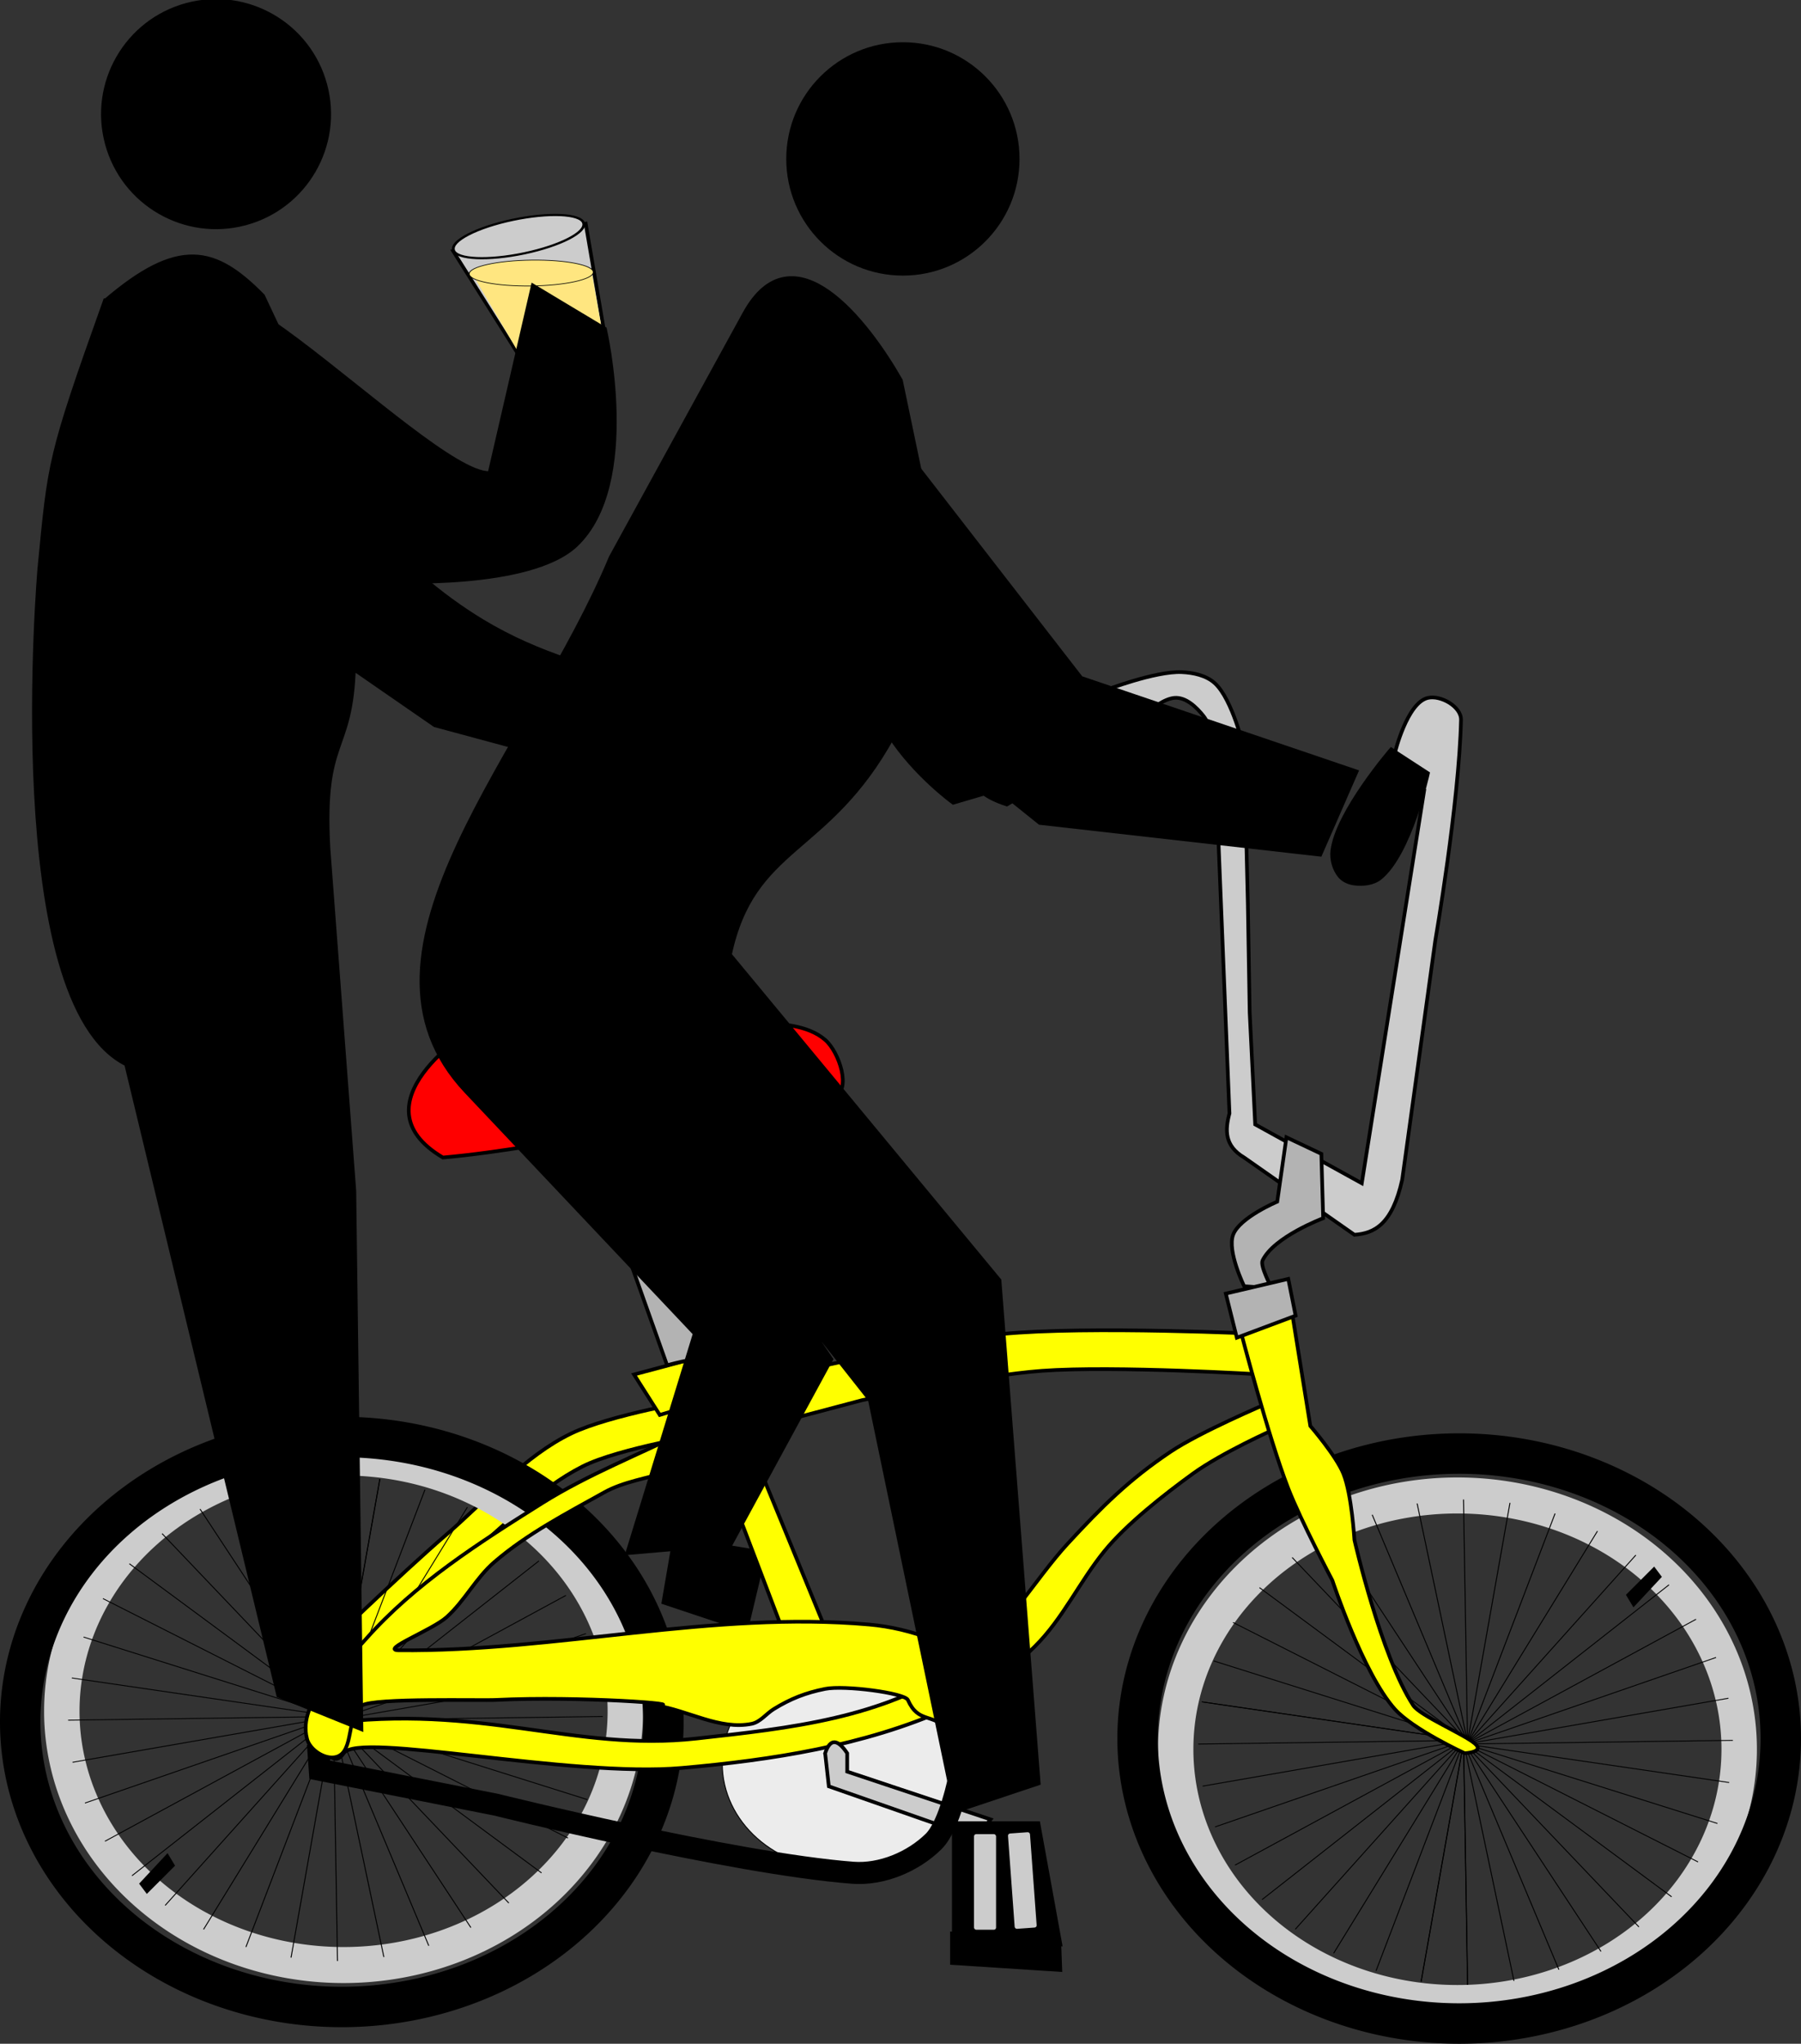 <?xml version="1.0" encoding="UTF-8" standalone="no"?>
<!-- Created with Inkscape (http://www.inkscape.org/) -->

<svg
   xmlns:dc="http://purl.org/dc/elements/1.1/"
   xmlns:cc="http://creativecommons.org/ns#"
   xmlns:rdf="http://www.w3.org/1999/02/22-rdf-syntax-ns#"
   xmlns:svg="http://www.w3.org/2000/svg"
   xmlns="http://www.w3.org/2000/svg"
   xmlns:sodipodi="http://sodipodi.sourceforge.net/DTD/sodipodi-0.dtd"
   xmlns:inkscape="http://www.inkscape.org/namespaces/inkscape"
   height="156.855mm"
   width="138.289mm"
   viewBox="0 0 490 555.785"
   id="svg2"
   version="1.1"
   inkscape:version="0.91 r13725"
   sodipodi:docname="riding-coggie.svg"
   inkscape:export-filename="/home/algot/Documents/runeman.org/clipart/riding-coggie.png"
   inkscape:export-xdpi="48.579906"
   inkscape:export-ydpi="48.579906">
  <rect x="0" y="0" width="490" height="555.785" fill="#333333" stroke="none"/>
  <title
     id="title3523">Riding Coggie</title>
  <defs
     id="defs8" />
  <sodipodi:namedview
     pagecolor="#ffffff"
     bordercolor="#666666"
     borderopacity="1"
     objecttolerance="10"
     gridtolerance="10"
     guidetolerance="10"
     inkscape:pageopacity="0"
     inkscape:pageshadow="2"
     inkscape:window-width="1366"
     inkscape:window-height="712"
     id="namedview6"
     showgrid="false"
     inkscape:zoom="0.3605079"
     inkscape:cx="-135.41565"
     inkscape:cy="162.43003"
     inkscape:window-x="0"
     inkscape:window-y="0"
     inkscape:window-maximized="1"
     inkscape:current-layer="svg2"
     fit-margin-top="0"
     fit-margin-left="0"
     fit-margin-right="0"
     fit-margin-bottom="0" />
  <g
     transform="translate(-107.5,-207.576)"
     id="layer1"
     inkscape:label="Layer 1">
    <path
       sodipodi:nodetypes="cssccsscc"
       inkscape:connector-curvature="0"
       id="path3359"
       d="m 194,657.362 c 0,0 22.485,-21.749 35,-32.5 10.671,-9.166 21.311,-21.427 34,-27.5 10.575,-5.061 34,-9 34,-9 l 3.5,9 c 0,0 -24.614,3.995 -34.5,9 -12.076,6.114 -21.477,16.486 -32,25 -12.508,10.121 -37,31 -37,31 z"
       style="fill:#ffff00;fill-rule:evenodd;stroke:#000000;stroke-width:1px;stroke-linecap:butt;stroke-linejoin:miter;stroke-opacity:1" />
    <path
       inkscape:connector-curvature="0"
       id="path3369"
       d="m 178,512.362 18,153 4,-1 -17,-153 z"
       style="fill:#cccccc;fill-rule:evenodd;stroke:#000000;stroke-width:1px;stroke-linecap:butt;stroke-linejoin:miter;stroke-opacity:1" />
    <ellipse
       ry="28.75"
       rx="32.25"
       cy="687.112"
       cx="336.25"
       id="path3709"
       style="opacity:1;fill:#ececec;fill-opacity:1;stroke:#000000;stroke-width:0.25;stroke-linecap:round;stroke-linejoin:bevel;stroke-miterlimit:4;stroke-dasharray:none;stroke-dashoffset:0;stroke-opacity:1" />
    <path
       inkscape:connector-curvature="0"
       id="path3707"
       d="m 310.5,650.862 5,-21 -24.5,-4 -3,17.5 z"
       style="fill:#000000;fill-rule:evenodd;stroke:#000000;stroke-width:1px;stroke-linecap:butt;stroke-linejoin:miter;stroke-opacity:1" />
    <g
       transform="translate(261.5,54.5)"
       id="g3567">
      <g
         id="g3521">
        <path
           inkscape:connector-curvature="0"
           style="opacity:1;fill:#cccccc;fill-opacity:1;stroke:none;stroke-width:0.1;stroke-linecap:round;stroke-linejoin:bevel;stroke-miterlimit:4;stroke-dasharray:none;stroke-dashoffset:0;stroke-opacity:1"
           d="M -60.524,544.533 A 81.476,73.914 0 0 0 -142,618.447 81.476,73.914 0 0 0 -60.524,692.361 81.476,73.914 0 0 0 20.952,618.447 81.476,73.914 0 0 0 -60.524,544.533 Z m 0,9.796 a 71.839,64.118 0 0 1 71.839,64.118 71.839,64.118 0 0 1 -71.839,64.118 71.839,64.118 0 0 1 -71.839,-64.118 71.839,64.118 0 0 1 71.839,-64.118 z"
           id="path3388" />
        <path
           id="path3383"
           d="m -61,538.361 a 93,83 0 0 0 -93,83 93,83 0 0 0 93,83 93,83 0 0 0 93,-83 93,83 0 0 0 -93,-83 z m 0,11 a 82,72 0 0 1 82,72 82,72 0 0 1 -82,72 82,72 0 0 1 -82,-72 82,72 0 0 1 82,-72 z"
           style="opacity:1;fill:#000000;fill-opacity:1;stroke:none;stroke-width:0.1;stroke-linecap:round;stroke-linejoin:bevel;stroke-miterlimit:4;stroke-dasharray:none;stroke-dashoffset:0;stroke-opacity:1"
           inkscape:connector-curvature="0" />
        <g
           style="stroke:#000000;stroke-width:0.238;stroke-opacity:1"
           transform="matrix(1.102,0,0,1,6.142,0.003)"
           id="g3480">
          <path
             style="fill:none;fill-rule:evenodd;stroke:#000000;stroke-width:0.238;stroke-linecap:butt;stroke-linejoin:miter;stroke-opacity:1"
             d="m -63,554.362 1,67 0,-3"
             id="path3402"
             inkscape:connector-curvature="0" />
          <path
             inkscape:connector-curvature="0"
             id="path3404"
             d="m -63,554.362 1,67 0,-3"
             style="fill:none;fill-rule:evenodd;stroke:#000000;stroke-width:0.238;stroke-linecap:butt;stroke-linejoin:miter;stroke-opacity:1"
             inkscape:transform-center-x="2.7841194e-05"
             inkscape:transform-center-y="-32.5" />
          <path
             inkscape:transform-center-y="-32.006245"
             inkscape:transform-center-x="5.6435933"
             style="fill:none;fill-rule:evenodd;stroke:#000000;stroke-width:0.238;stroke-linecap:butt;stroke-linejoin:miter;stroke-opacity:1"
             d="m -74.453,555.452 12.619,65.808 -0.521,-2.954"
             id="path3406"
             inkscape:connector-curvature="0" />
          <path
             inkscape:connector-curvature="0"
             id="path3408"
             d="m -85.543,558.514 23.855,62.617 -1.026,-2.819"
             style="fill:none;fill-rule:evenodd;stroke:#000000;stroke-width:0.238;stroke-linecap:butt;stroke-linejoin:miter;stroke-opacity:1"
             inkscape:transform-center-x="11.11568"
             inkscape:transform-center-y="-30.54" />
          <path
             inkscape:transform-center-y="-28.14581"
             inkscape:transform-center-x="16.250023"
             style="fill:none;fill-rule:evenodd;stroke:#000000;stroke-width:0.238;stroke-linecap:butt;stroke-linejoin:miter;stroke-opacity:1"
             d="m -95.933,563.455 34.366,57.524 -1.5,-2.598"
             id="path3410"
             inkscape:connector-curvature="0" />
          <path
             inkscape:connector-curvature="0"
             id="path3412"
             d="m -105.307,570.125 43.833,50.682 -1.928,-2.298"
             style="fill:none;fill-rule:evenodd;stroke:#000000;stroke-width:0.238;stroke-linecap:butt;stroke-linejoin:miter;stroke-opacity:1"
             inkscape:transform-center-x="20.89062"
             inkscape:transform-center-y="-24.896425" />
          <path
             inkscape:transform-center-y="-20.890575"
             inkscape:transform-center-x="24.896464"
             style="fill:none;fill-rule:evenodd;stroke:#000000;stroke-width:0.238;stroke-linecap:butt;stroke-linejoin:miter;stroke-opacity:1"
             d="m -113.38,578.321 51.968,42.301 -2.298,-1.928"
             id="path3414"
             inkscape:connector-curvature="0" />
          <path
             inkscape:connector-curvature="0"
             id="path3416"
             d="m -119.908,587.795 58.524,32.634 -2.598,-1.5"
             style="fill:none;fill-rule:evenodd;stroke:#000000;stroke-width:0.238;stroke-linecap:butt;stroke-linejoin:miter;stroke-opacity:1"
             inkscape:transform-center-x="28.145843"
             inkscape:transform-center-y="-16.249975" />
          <path
             inkscape:transform-center-y="-11.115625"
             inkscape:transform-center-x="30.540023"
             style="fill:none;fill-rule:evenodd;stroke:#000000;stroke-width:0.238;stroke-linecap:butt;stroke-linejoin:miter;stroke-opacity:1"
             d="m -124.691,598.259 63.301,21.976 -2.819,-1.026"
             id="path3418"
             inkscape:connector-curvature="0" />
          <path
             inkscape:connector-curvature="0"
             id="path3420"
             d="m -127.584,609.394 66.156,10.65 -2.954,-0.521"
             style="fill:none;fill-rule:evenodd;stroke:#000000;stroke-width:0.238;stroke-linecap:butt;stroke-linejoin:miter;stroke-opacity:1"
             inkscape:transform-center-x="32.006261"
             inkscape:transform-center-y="-5.643535" />
          <path
             inkscape:transform-center-y="3.5000008e-05"
             inkscape:transform-center-x="32.500005"
             style="fill:none;fill-rule:evenodd;stroke:#000000;stroke-width:0.238;stroke-linecap:butt;stroke-linejoin:miter;stroke-opacity:1"
             d="m -128.5,620.862 67,-1 -3,1e-5"
             id="path3422"
             inkscape:connector-curvature="0" />
          <path
             inkscape:connector-curvature="0"
             id="path3424"
             d="m -127.41,632.315 65.808,-12.619 -2.954,0.521"
             style="fill:none;fill-rule:evenodd;stroke:#000000;stroke-width:0.238;stroke-linecap:butt;stroke-linejoin:miter;stroke-opacity:1"
             inkscape:transform-center-x="32.00625"
             inkscape:transform-center-y="5.6436" />
          <path
             inkscape:transform-center-y="11.115685"
             inkscape:transform-center-x="30.540003"
             style="fill:none;fill-rule:evenodd;stroke:#000000;stroke-width:0.238;stroke-linecap:butt;stroke-linejoin:miter;stroke-opacity:1"
             d="m -124.349,643.405 62.617,-23.855 -2.819,1.026"
             id="path3426"
             inkscape:connector-curvature="0" />
          <path
             inkscape:connector-curvature="0"
             id="path3428"
             d="m -119.408,653.795 57.524,-34.366 -2.598,1.5"
             style="fill:none;fill-rule:evenodd;stroke:#000000;stroke-width:0.238;stroke-linecap:butt;stroke-linejoin:miter;stroke-opacity:1"
             inkscape:transform-center-x="28.145814"
             inkscape:transform-center-y="16.25003" />
          <path
             inkscape:transform-center-y="20.890625"
             inkscape:transform-center-x="24.896429"
             style="fill:none;fill-rule:evenodd;stroke:#000000;stroke-width:0.238;stroke-linecap:butt;stroke-linejoin:miter;stroke-opacity:1"
             d="m -112.737,663.169 50.682,-43.833 -2.298,1.928"
             id="path3430"
             inkscape:connector-curvature="0" />
          <path
             inkscape:connector-curvature="0"
             id="path3432"
             d="m -104.541,671.243 42.301,-51.968 -1.928,2.298"
             style="fill:none;fill-rule:evenodd;stroke:#000000;stroke-width:0.238;stroke-linecap:butt;stroke-linejoin:miter;stroke-opacity:1"
             inkscape:transform-center-x="20.890575"
             inkscape:transform-center-y="24.89647" />
          <path
             inkscape:transform-center-y="28.14585"
             inkscape:transform-center-x="16.249973"
             style="fill:none;fill-rule:evenodd;stroke:#000000;stroke-width:0.238;stroke-linecap:butt;stroke-linejoin:miter;stroke-opacity:1"
             d="m -95.067,677.77 32.634,-58.524 -1.5,2.598"
             id="path3434"
             inkscape:connector-curvature="0" />
          <path
             inkscape:connector-curvature="0"
             id="path3436"
             d="m -84.603,682.553 21.976,-63.301 -1.026,2.819"
             style="fill:none;fill-rule:evenodd;stroke:#000000;stroke-width:0.238;stroke-linecap:butt;stroke-linejoin:miter;stroke-opacity:1"
             inkscape:transform-center-x="11.115623"
             inkscape:transform-center-y="30.54003" />
          <path
             inkscape:transform-center-y="32.00627"
             inkscape:transform-center-x="5.6435315"
             style="fill:none;fill-rule:evenodd;stroke:#000000;stroke-width:0.238;stroke-linecap:butt;stroke-linejoin:miter;stroke-opacity:1"
             d="m -73.468,685.446 10.65,-66.156 -0.521,2.954"
             id="path3438"
             inkscape:connector-curvature="0" />
          <path
             inkscape:connector-curvature="0"
             id="path3440"
             d="m -62,686.362 -1,-67 1.6e-5,3"
             style="fill:none;fill-rule:evenodd;stroke:#000000;stroke-width:0.238;stroke-linecap:butt;stroke-linejoin:miter;stroke-opacity:1"
             inkscape:transform-center-x="-3.6500008e-05"
             inkscape:transform-center-y="32.500015" />
          <path
             inkscape:transform-center-y="32.00626"
             inkscape:transform-center-x="-5.643604"
             style="fill:none;fill-rule:evenodd;stroke:#000000;stroke-width:0.238;stroke-linecap:butt;stroke-linejoin:miter;stroke-opacity:1"
             d="m -50.547,685.273 -12.619,-65.808 0.521,2.954"
             id="path3442"
             inkscape:connector-curvature="0" />
          <path
             inkscape:connector-curvature="0"
             id="path3444"
             d="m -39.457,682.211 -23.855,-62.617 1.026,2.819"
             style="fill:none;fill-rule:evenodd;stroke:#000000;stroke-width:0.238;stroke-linecap:butt;stroke-linejoin:miter;stroke-opacity:1"
             inkscape:transform-center-x="-11.115694"
             inkscape:transform-center-y="30.540015" />
          <path
             inkscape:transform-center-y="28.145825"
             inkscape:transform-center-x="-16.25004"
             style="fill:none;fill-rule:evenodd;stroke:#000000;stroke-width:0.238;stroke-linecap:butt;stroke-linejoin:miter;stroke-opacity:1"
             d="m -29.067,677.27 -34.366,-57.524 1.5,2.598"
             id="path3446"
             inkscape:connector-curvature="0" />
          <path
             inkscape:connector-curvature="0"
             id="path3448"
             d="m -19.693,670.6 -43.833,-50.682 1.928,2.298"
             style="fill:none;fill-rule:evenodd;stroke:#000000;stroke-width:0.238;stroke-linecap:butt;stroke-linejoin:miter;stroke-opacity:1"
             inkscape:transform-center-x="-20.890637"
             inkscape:transform-center-y="24.896435" />
          <path
             inkscape:transform-center-y="20.89058"
             inkscape:transform-center-x="-24.896482"
             style="fill:none;fill-rule:evenodd;stroke:#000000;stroke-width:0.238;stroke-linecap:butt;stroke-linejoin:miter;stroke-opacity:1"
             d="m -11.62,662.403 -51.968,-42.301 2.298,1.928"
             id="path3450"
             inkscape:connector-curvature="0" />
          <path
             inkscape:connector-curvature="0"
             id="path3452"
             d="m -5.092,652.929 -58.524,-32.634 2.598,1.5"
             style="fill:none;fill-rule:evenodd;stroke:#000000;stroke-width:0.238;stroke-linecap:butt;stroke-linejoin:miter;stroke-opacity:1"
             inkscape:transform-center-x="-28.14586"
             inkscape:transform-center-y="16.249975" />
          <path
             inkscape:transform-center-y="11.115625"
             inkscape:transform-center-x="-30.54004"
             style="fill:none;fill-rule:evenodd;stroke:#000000;stroke-width:0.238;stroke-linecap:butt;stroke-linejoin:miter;stroke-opacity:1"
             d="M -0.309,642.466 -63.611,620.49 l 2.819,1.026"
             id="path3454"
             inkscape:connector-curvature="0" />
          <path
             inkscape:connector-curvature="0"
             id="path3456"
             d="m 2.584,631.331 -66.156,-10.65 2.954,0.521"
             style="fill:none;fill-rule:evenodd;stroke:#000000;stroke-width:0.238;stroke-linecap:butt;stroke-linejoin:miter;stroke-opacity:1"
             inkscape:transform-center-x="-32.006276"
             inkscape:transform-center-y="5.643535" />
          <path
             inkscape:transform-center-y="5.643535"
             inkscape:transform-center-x="-32.006276"
             style="fill:none;fill-rule:evenodd;stroke:#000000;stroke-width:0.238;stroke-linecap:butt;stroke-linejoin:miter;stroke-opacity:1"
             d="m 2.584,631.331 -66.156,-10.65 2.954,0.521"
             id="path3458"
             inkscape:connector-curvature="0" />
          <path
             inkscape:connector-curvature="0"
             id="path3460"
             d="m 2.411,608.409 -65.808,12.619 2.954,-0.521"
             style="fill:none;fill-rule:evenodd;stroke:#000000;stroke-width:0.238;stroke-linecap:butt;stroke-linejoin:miter;stroke-opacity:1"
             inkscape:transform-center-x="-32.006264"
             inkscape:transform-center-y="-5.643605" />
          <path
             inkscape:transform-center-y="-11.115695"
             inkscape:transform-center-x="-30.540015"
             style="fill:none;fill-rule:evenodd;stroke:#000000;stroke-width:0.238;stroke-linecap:butt;stroke-linejoin:miter;stroke-opacity:1"
             d="m -0.651,597.319 -62.617,23.855 2.819,-1.026"
             id="path3462"
             inkscape:connector-curvature="0" />
          <path
             inkscape:connector-curvature="0"
             id="path3464"
             d="m -5.592,586.929 -57.524,34.366 2.598,-1.5"
             style="fill:none;fill-rule:evenodd;stroke:#000000;stroke-width:0.238;stroke-linecap:butt;stroke-linejoin:miter;stroke-opacity:1"
             inkscape:transform-center-x="-28.145823"
             inkscape:transform-center-y="-16.25004" />
          <path
             inkscape:transform-center-y="-20.890635"
             inkscape:transform-center-x="-24.896435"
             style="fill:none;fill-rule:evenodd;stroke:#000000;stroke-width:0.238;stroke-linecap:butt;stroke-linejoin:miter;stroke-opacity:1"
             d="m -12.262,577.555 -50.682,43.833 2.298,-1.928"
             id="path3466"
             inkscape:connector-curvature="0" />
          <path
             inkscape:connector-curvature="0"
             id="path3468"
             d="m -20.459,569.482 -42.301,51.968 1.928,-2.298"
             style="fill:none;fill-rule:evenodd;stroke:#000000;stroke-width:0.238;stroke-linecap:butt;stroke-linejoin:miter;stroke-opacity:1"
             inkscape:transform-center-x="-20.890581"
             inkscape:transform-center-y="-24.89648" />
          <path
             inkscape:transform-center-y="-28.14586"
             inkscape:transform-center-x="-16.249977"
             style="fill:none;fill-rule:evenodd;stroke:#000000;stroke-width:0.238;stroke-linecap:butt;stroke-linejoin:miter;stroke-opacity:1"
             d="m -29.933,562.954 -32.634,58.524 1.5,-2.598"
             id="path3470"
             inkscape:connector-curvature="0" />
          <path
             inkscape:connector-curvature="0"
             id="path3472"
             d="m -40.397,558.171 -21.976,63.301 1.026,-2.819"
             style="fill:none;fill-rule:evenodd;stroke:#000000;stroke-width:0.238;stroke-linecap:butt;stroke-linejoin:miter;stroke-opacity:1"
             inkscape:transform-center-x="-11.115626"
             inkscape:transform-center-y="-30.54004" />
          <path
             inkscape:transform-center-y="-32.00628"
             inkscape:transform-center-x="-5.6435325"
             style="fill:none;fill-rule:evenodd;stroke:#000000;stroke-width:0.238;stroke-linecap:butt;stroke-linejoin:miter;stroke-opacity:1"
             d="m -51.532,555.278 -10.65,66.156 0.521,-2.954"
             id="path3474"
             inkscape:connector-curvature="0" />
          <path
             inkscape:connector-curvature="0"
             id="path3476"
             d="m -51.532,555.278 -10.65,66.156 0.521,-2.954"
             style="fill:none;fill-rule:evenodd;stroke:#000000;stroke-width:0.238;stroke-linecap:butt;stroke-linejoin:miter;stroke-opacity:1"
             inkscape:transform-center-x="-5.6435325"
             inkscape:transform-center-y="-32.00628" />
          <path
             inkscape:connector-curvature="0"
             id="path3478"
             d="m 3.5,619.862 -67,1 3,-2e-5"
             style="fill:none;fill-rule:evenodd;stroke:#000000;stroke-width:0.238;stroke-linecap:butt;stroke-linejoin:miter;stroke-opacity:1"
             inkscape:transform-center-x="-32.500018"
             inkscape:transform-center-y="-3.5000008e-05" />
        </g>
      </g>
      <path
         style="fill:#000000;fill-rule:evenodd;stroke:#000000;stroke-width:1px;stroke-linecap:butt;stroke-linejoin:miter;stroke-opacity:1"
         d="m -115.5,665.362 7,-7.5 1.5,2.5 -7,7 z"
         id="path3565"
         inkscape:connector-curvature="0" />
    </g>
    <g
       id="g3613"
       transform="matrix(-1,0,0,-1,443.5,1301.723)">
      <g
         id="g3615">
        <path
           id="path3617"
           d="M -60.524,544.533 A 81.476,73.914 0 0 0 -142,618.447 81.476,73.914 0 0 0 -60.524,692.361 81.476,73.914 0 0 0 20.952,618.447 81.476,73.914 0 0 0 -60.524,544.533 Z m 0,9.796 a 71.839,64.118 0 0 1 71.839,64.118 71.839,64.118 0 0 1 -71.839,64.118 71.839,64.118 0 0 1 -71.839,-64.118 71.839,64.118 0 0 1 71.839,-64.118 z"
           style="opacity:1;fill:#cccccc;fill-opacity:1;stroke:none;stroke-width:0.1;stroke-linecap:round;stroke-linejoin:bevel;stroke-miterlimit:4;stroke-dasharray:none;stroke-dashoffset:0;stroke-opacity:1"
           inkscape:connector-curvature="0" />
        <path
           inkscape:connector-curvature="0"
           style="opacity:1;fill:#000000;fill-opacity:1;stroke:none;stroke-width:0.1;stroke-linecap:round;stroke-linejoin:bevel;stroke-miterlimit:4;stroke-dasharray:none;stroke-dashoffset:0;stroke-opacity:1"
           d="m -61,538.361 a 93,83 0 0 0 -93,83 93,83 0 0 0 93,83 93,83 0 0 0 93,-83 93,83 0 0 0 -93,-83 z m 0,11 a 82,72 0 0 1 82,72 82,72 0 0 1 -82,72 82,72 0 0 1 -82,-72 82,72 0 0 1 82,-72 z"
           id="path3619" />
        <g
           id="g3621"
           transform="matrix(1.102,0,0,1,6.142,0.003)"
           style="stroke:#000000;stroke-width:0.238;stroke-opacity:1">
          <path
             inkscape:connector-curvature="0"
             id="path3623"
             d="m -63,554.362 1,67 0,-3"
             style="fill:none;fill-rule:evenodd;stroke:#000000;stroke-width:0.238;stroke-linecap:butt;stroke-linejoin:miter;stroke-opacity:1" />
          <path
             inkscape:transform-center-y="-32.5"
             inkscape:transform-center-x="2.7841194e-05"
             style="fill:none;fill-rule:evenodd;stroke:#000000;stroke-width:0.238;stroke-linecap:butt;stroke-linejoin:miter;stroke-opacity:1"
             d="m -63,554.362 1,67 0,-3"
             id="path3625"
             inkscape:connector-curvature="0" />
          <path
             inkscape:connector-curvature="0"
             id="path3627"
             d="m -74.453,555.452 12.619,65.808 -0.521,-2.954"
             style="fill:none;fill-rule:evenodd;stroke:#000000;stroke-width:0.238;stroke-linecap:butt;stroke-linejoin:miter;stroke-opacity:1"
             inkscape:transform-center-x="5.6435933"
             inkscape:transform-center-y="-32.006245" />
          <path
             inkscape:transform-center-y="-30.54"
             inkscape:transform-center-x="11.11568"
             style="fill:none;fill-rule:evenodd;stroke:#000000;stroke-width:0.238;stroke-linecap:butt;stroke-linejoin:miter;stroke-opacity:1"
             d="m -85.543,558.514 23.855,62.617 -1.026,-2.819"
             id="path3629"
             inkscape:connector-curvature="0" />
          <path
             inkscape:connector-curvature="0"
             id="path3631"
             d="m -95.933,563.455 34.366,57.524 -1.5,-2.598"
             style="fill:none;fill-rule:evenodd;stroke:#000000;stroke-width:0.238;stroke-linecap:butt;stroke-linejoin:miter;stroke-opacity:1"
             inkscape:transform-center-x="16.250023"
             inkscape:transform-center-y="-28.14581" />
          <path
             inkscape:transform-center-y="-24.896425"
             inkscape:transform-center-x="20.89062"
             style="fill:none;fill-rule:evenodd;stroke:#000000;stroke-width:0.238;stroke-linecap:butt;stroke-linejoin:miter;stroke-opacity:1"
             d="m -105.307,570.125 43.833,50.682 -1.928,-2.298"
             id="path3633"
             inkscape:connector-curvature="0" />
          <path
             inkscape:connector-curvature="0"
             id="path3635"
             d="m -113.38,578.321 51.968,42.301 -2.298,-1.928"
             style="fill:none;fill-rule:evenodd;stroke:#000000;stroke-width:0.238;stroke-linecap:butt;stroke-linejoin:miter;stroke-opacity:1"
             inkscape:transform-center-x="24.896464"
             inkscape:transform-center-y="-20.890575" />
          <path
             inkscape:transform-center-y="-16.249975"
             inkscape:transform-center-x="28.145843"
             style="fill:none;fill-rule:evenodd;stroke:#000000;stroke-width:0.238;stroke-linecap:butt;stroke-linejoin:miter;stroke-opacity:1"
             d="m -119.908,587.795 58.524,32.634 -2.598,-1.5"
             id="path3637"
             inkscape:connector-curvature="0" />
          <path
             inkscape:connector-curvature="0"
             id="path3639"
             d="m -124.691,598.259 63.301,21.976 -2.819,-1.026"
             style="fill:none;fill-rule:evenodd;stroke:#000000;stroke-width:0.238;stroke-linecap:butt;stroke-linejoin:miter;stroke-opacity:1"
             inkscape:transform-center-x="30.540023"
             inkscape:transform-center-y="-11.115625" />
          <path
             inkscape:transform-center-y="-5.643535"
             inkscape:transform-center-x="32.006261"
             style="fill:none;fill-rule:evenodd;stroke:#000000;stroke-width:0.238;stroke-linecap:butt;stroke-linejoin:miter;stroke-opacity:1"
             d="m -127.584,609.394 66.156,10.65 -2.954,-0.521"
             id="path3641"
             inkscape:connector-curvature="0" />
          <path
             inkscape:connector-curvature="0"
             id="path3643"
             d="m -128.5,620.862 67,-1 -3,1e-5"
             style="fill:none;fill-rule:evenodd;stroke:#000000;stroke-width:0.238;stroke-linecap:butt;stroke-linejoin:miter;stroke-opacity:1"
             inkscape:transform-center-x="32.500005"
             inkscape:transform-center-y="3.5000008e-05" />
          <path
             inkscape:transform-center-y="5.6436"
             inkscape:transform-center-x="32.00625"
             style="fill:none;fill-rule:evenodd;stroke:#000000;stroke-width:0.238;stroke-linecap:butt;stroke-linejoin:miter;stroke-opacity:1"
             d="m -127.41,632.315 65.808,-12.619 -2.954,0.521"
             id="path3645"
             inkscape:connector-curvature="0" />
          <path
             inkscape:connector-curvature="0"
             id="path3647"
             d="m -124.349,643.405 62.617,-23.855 -2.819,1.026"
             style="fill:none;fill-rule:evenodd;stroke:#000000;stroke-width:0.238;stroke-linecap:butt;stroke-linejoin:miter;stroke-opacity:1"
             inkscape:transform-center-x="30.540003"
             inkscape:transform-center-y="11.115685" />
          <path
             inkscape:transform-center-y="16.25003"
             inkscape:transform-center-x="28.145814"
             style="fill:none;fill-rule:evenodd;stroke:#000000;stroke-width:0.238;stroke-linecap:butt;stroke-linejoin:miter;stroke-opacity:1"
             d="m -119.408,653.795 57.524,-34.366 -2.598,1.5"
             id="path3649"
             inkscape:connector-curvature="0" />
          <path
             inkscape:connector-curvature="0"
             id="path3651"
             d="m -112.737,663.169 50.682,-43.833 -2.298,1.928"
             style="fill:none;fill-rule:evenodd;stroke:#000000;stroke-width:0.238;stroke-linecap:butt;stroke-linejoin:miter;stroke-opacity:1"
             inkscape:transform-center-x="24.896429"
             inkscape:transform-center-y="20.890625" />
          <path
             inkscape:transform-center-y="24.89647"
             inkscape:transform-center-x="20.890575"
             style="fill:none;fill-rule:evenodd;stroke:#000000;stroke-width:0.238;stroke-linecap:butt;stroke-linejoin:miter;stroke-opacity:1"
             d="m -104.541,671.243 42.301,-51.968 -1.928,2.298"
             id="path3653"
             inkscape:connector-curvature="0" />
          <path
             inkscape:connector-curvature="0"
             id="path3655"
             d="m -95.067,677.77 32.634,-58.524 -1.5,2.598"
             style="fill:none;fill-rule:evenodd;stroke:#000000;stroke-width:0.238;stroke-linecap:butt;stroke-linejoin:miter;stroke-opacity:1"
             inkscape:transform-center-x="16.249973"
             inkscape:transform-center-y="28.14585" />
          <path
             inkscape:transform-center-y="30.54003"
             inkscape:transform-center-x="11.115623"
             style="fill:none;fill-rule:evenodd;stroke:#000000;stroke-width:0.238;stroke-linecap:butt;stroke-linejoin:miter;stroke-opacity:1"
             d="m -84.603,682.553 21.976,-63.301 -1.026,2.819"
             id="path3657"
             inkscape:connector-curvature="0" />
          <path
             inkscape:connector-curvature="0"
             id="path3659"
             d="m -73.468,685.446 10.65,-66.156 -0.521,2.954"
             style="fill:none;fill-rule:evenodd;stroke:#000000;stroke-width:0.238;stroke-linecap:butt;stroke-linejoin:miter;stroke-opacity:1"
             inkscape:transform-center-x="5.6435315"
             inkscape:transform-center-y="32.00627" />
          <path
             inkscape:transform-center-y="32.500015"
             inkscape:transform-center-x="-3.6500008e-05"
             style="fill:none;fill-rule:evenodd;stroke:#000000;stroke-width:0.238;stroke-linecap:butt;stroke-linejoin:miter;stroke-opacity:1"
             d="m -62,686.362 -1,-67 1.6e-5,3"
             id="path3661"
             inkscape:connector-curvature="0" />
          <path
             inkscape:connector-curvature="0"
             id="path3663"
             d="m -50.547,685.273 -12.619,-65.808 0.521,2.954"
             style="fill:none;fill-rule:evenodd;stroke:#000000;stroke-width:0.238;stroke-linecap:butt;stroke-linejoin:miter;stroke-opacity:1"
             inkscape:transform-center-x="-5.643604"
             inkscape:transform-center-y="32.00626" />
          <path
             inkscape:transform-center-y="30.540015"
             inkscape:transform-center-x="-11.115694"
             style="fill:none;fill-rule:evenodd;stroke:#000000;stroke-width:0.238;stroke-linecap:butt;stroke-linejoin:miter;stroke-opacity:1"
             d="m -39.457,682.211 -23.855,-62.617 1.026,2.819"
             id="path3665"
             inkscape:connector-curvature="0" />
          <path
             inkscape:connector-curvature="0"
             id="path3667"
             d="m -29.067,677.27 -34.366,-57.524 1.5,2.598"
             style="fill:none;fill-rule:evenodd;stroke:#000000;stroke-width:0.238;stroke-linecap:butt;stroke-linejoin:miter;stroke-opacity:1"
             inkscape:transform-center-x="-16.25004"
             inkscape:transform-center-y="28.145825" />
          <path
             inkscape:transform-center-y="24.896435"
             inkscape:transform-center-x="-20.890637"
             style="fill:none;fill-rule:evenodd;stroke:#000000;stroke-width:0.238;stroke-linecap:butt;stroke-linejoin:miter;stroke-opacity:1"
             d="m -19.693,670.6 -43.833,-50.682 1.928,2.298"
             id="path3669"
             inkscape:connector-curvature="0" />
          <path
             inkscape:connector-curvature="0"
             id="path3671"
             d="m -11.62,662.403 -51.968,-42.301 2.298,1.928"
             style="fill:none;fill-rule:evenodd;stroke:#000000;stroke-width:0.238;stroke-linecap:butt;stroke-linejoin:miter;stroke-opacity:1"
             inkscape:transform-center-x="-24.896482"
             inkscape:transform-center-y="20.89058" />
          <path
             inkscape:transform-center-y="16.249975"
             inkscape:transform-center-x="-28.14586"
             style="fill:none;fill-rule:evenodd;stroke:#000000;stroke-width:0.238;stroke-linecap:butt;stroke-linejoin:miter;stroke-opacity:1"
             d="m -5.092,652.929 -58.524,-32.634 2.598,1.5"
             id="path3673"
             inkscape:connector-curvature="0" />
          <path
             inkscape:connector-curvature="0"
             id="path3675"
             d="M -0.309,642.466 -63.611,620.49 l 2.819,1.026"
             style="fill:none;fill-rule:evenodd;stroke:#000000;stroke-width:0.238;stroke-linecap:butt;stroke-linejoin:miter;stroke-opacity:1"
             inkscape:transform-center-x="-30.54004"
             inkscape:transform-center-y="11.115625" />
          <path
             inkscape:transform-center-y="5.643535"
             inkscape:transform-center-x="-32.006276"
             style="fill:none;fill-rule:evenodd;stroke:#000000;stroke-width:0.238;stroke-linecap:butt;stroke-linejoin:miter;stroke-opacity:1"
             d="m 2.584,631.331 -66.156,-10.65 2.954,0.521"
             id="path3677"
             inkscape:connector-curvature="0" />
          <path
             inkscape:connector-curvature="0"
             id="path3679"
             d="m 2.584,631.331 -66.156,-10.65 2.954,0.521"
             style="fill:none;fill-rule:evenodd;stroke:#000000;stroke-width:0.238;stroke-linecap:butt;stroke-linejoin:miter;stroke-opacity:1"
             inkscape:transform-center-x="-32.006276"
             inkscape:transform-center-y="5.643535" />
          <path
             inkscape:transform-center-y="-5.643605"
             inkscape:transform-center-x="-32.006264"
             style="fill:none;fill-rule:evenodd;stroke:#000000;stroke-width:0.238;stroke-linecap:butt;stroke-linejoin:miter;stroke-opacity:1"
             d="m 2.411,608.409 -65.808,12.619 2.954,-0.521"
             id="path3681"
             inkscape:connector-curvature="0" />
          <path
             inkscape:connector-curvature="0"
             id="path3683"
             d="m -0.651,597.319 -62.617,23.855 2.819,-1.026"
             style="fill:none;fill-rule:evenodd;stroke:#000000;stroke-width:0.238;stroke-linecap:butt;stroke-linejoin:miter;stroke-opacity:1"
             inkscape:transform-center-x="-30.540015"
             inkscape:transform-center-y="-11.115695" />
          <path
             inkscape:transform-center-y="-16.25004"
             inkscape:transform-center-x="-28.145823"
             style="fill:none;fill-rule:evenodd;stroke:#000000;stroke-width:0.238;stroke-linecap:butt;stroke-linejoin:miter;stroke-opacity:1"
             d="m -5.592,586.929 -57.524,34.366 2.598,-1.5"
             id="path3685"
             inkscape:connector-curvature="0" />
          <path
             inkscape:connector-curvature="0"
             id="path3687"
             d="m -12.262,577.555 -50.682,43.833 2.298,-1.928"
             style="fill:none;fill-rule:evenodd;stroke:#000000;stroke-width:0.238;stroke-linecap:butt;stroke-linejoin:miter;stroke-opacity:1"
             inkscape:transform-center-x="-24.896435"
             inkscape:transform-center-y="-20.890635" />
          <path
             inkscape:transform-center-y="-24.89648"
             inkscape:transform-center-x="-20.890581"
             style="fill:none;fill-rule:evenodd;stroke:#000000;stroke-width:0.238;stroke-linecap:butt;stroke-linejoin:miter;stroke-opacity:1"
             d="m -20.459,569.482 -42.301,51.968 1.928,-2.298"
             id="path3689"
             inkscape:connector-curvature="0" />
          <path
             inkscape:connector-curvature="0"
             id="path3691"
             d="m -29.933,562.954 -32.634,58.524 1.5,-2.598"
             style="fill:none;fill-rule:evenodd;stroke:#000000;stroke-width:0.238;stroke-linecap:butt;stroke-linejoin:miter;stroke-opacity:1"
             inkscape:transform-center-x="-16.249977"
             inkscape:transform-center-y="-28.14586" />
          <path
             inkscape:transform-center-y="-30.54004"
             inkscape:transform-center-x="-11.115626"
             style="fill:none;fill-rule:evenodd;stroke:#000000;stroke-width:0.238;stroke-linecap:butt;stroke-linejoin:miter;stroke-opacity:1"
             d="m -40.397,558.171 -21.976,63.301 1.026,-2.819"
             id="path3693"
             inkscape:connector-curvature="0" />
          <path
             inkscape:connector-curvature="0"
             id="path3695"
             d="m -51.532,555.278 -10.65,66.156 0.521,-2.954"
             style="fill:none;fill-rule:evenodd;stroke:#000000;stroke-width:0.238;stroke-linecap:butt;stroke-linejoin:miter;stroke-opacity:1"
             inkscape:transform-center-x="-5.6435325"
             inkscape:transform-center-y="-32.00628" />
          <path
             inkscape:transform-center-y="-32.00628"
             inkscape:transform-center-x="-5.6435325"
             style="fill:none;fill-rule:evenodd;stroke:#000000;stroke-width:0.238;stroke-linecap:butt;stroke-linejoin:miter;stroke-opacity:1"
             d="m -51.532,555.278 -10.65,66.156 0.521,-2.954"
             id="path3697"
             inkscape:connector-curvature="0" />
          <path
             inkscape:transform-center-y="-3.5000008e-05"
             inkscape:transform-center-x="-32.500018"
             style="fill:none;fill-rule:evenodd;stroke:#000000;stroke-width:0.238;stroke-linecap:butt;stroke-linejoin:miter;stroke-opacity:1"
             d="m 3.5,619.862 -67,1 3,-2e-5"
             id="path3699"
             inkscape:connector-curvature="0" />
        </g>
      </g>
      <path
         inkscape:connector-curvature="0"
         id="path3701"
         d="m -115.5,665.362 7,-7.5 1.5,2.5 -7,7 z"
         style="fill:#000000;fill-rule:evenodd;stroke:#000000;stroke-width:1px;stroke-linecap:butt;stroke-linejoin:miter;stroke-opacity:1" />
    </g>
    <path
       sodipodi:nodetypes="sssssccsssssss"
       inkscape:connector-curvature="0"
       id="path3349"
       d="m 196,676.362 c 42.413,-5.64 67.512,7.716 101,4 25.716,-2.853 50.595,-5.465 72,-20 10.645,-7.228 20.264,-23.553 29,-33 9.303,-10.061 16.614,-17.375 28,-25 8.051,-5.392 26,-13 26,-13 l 2,7 c 0,0 -14.023,6.223 -22,12 -7.645,5.537 -18.04,13.679 -24,21 -6.777,8.325 -11.354,18.466 -19,26 -6.983,6.881 -15.038,13.025 -24,17 -22.474,9.968 -47.509,13.849 -72,16 -30.578,2.686 -88,-10 -92,-4 -4,6 -8.117,-7.585 -5,-8 z"
       style="fill:#ffff00;fill-rule:evenodd;stroke:#000000;stroke-width:1px;stroke-linecap:butt;stroke-linejoin:miter;stroke-opacity:1" />
    <path
       sodipodi:nodetypes="ccccccc"
       inkscape:connector-curvature="0"
       id="path3351"
       d="m 332,684.362 1,9 40,14 4,-5 -39,-13 0,-5 c -2.667,-4 -4.667,-4 -6,0 z"
       style="fill:#cccccc;fill-rule:evenodd;stroke:#000000;stroke-width:1px;stroke-linecap:butt;stroke-linejoin:miter;stroke-opacity:1" />
    <path
       inkscape:connector-curvature="0"
       id="path3353"
       d="m 367,703.362 0,32 29,1 -6,-33 z"
       style="fill:#000000;fill-rule:evenodd;stroke:#000000;stroke-width:1px;stroke-linecap:butt;stroke-linejoin:miter;stroke-opacity:1" />
    <path
       sodipodi:nodetypes="ccccc"
       inkscape:connector-curvature="0"
       id="path3355"
       d="m 366.525,733.433 0,7.944 29.427,1.901 -0.264,-7.098 z"
       style="fill:#000000;fill-rule:evenodd;stroke:#000000;stroke-width:1.06px;stroke-linecap:butt;stroke-linejoin:miter;stroke-opacity:1" />
    <path
       sodipodi:nodetypes="cccccccc"
       inkscape:connector-curvature="0"
       id="path3357"
       d="m 287,592.362 -7,-11 15,-4 c 2.607,3.573 3.02,-0.513 6,-2.5 l 31,75.5 -11,2 -24,-63 z"
       style="fill:#ffff00;fill-rule:evenodd;stroke:#000000;stroke-width:1px;stroke-linecap:butt;stroke-linejoin:miter;stroke-opacity:1" />
    <path
       sodipodi:nodetypes="csccsccc"
       inkscape:connector-curvature="0"
       id="path3361"
       d="m 304,585.362 c 0,0 50.3,-12.488 76,-15 23.554,-2.302 71,0 71,0 l 0,11 c 0,0 -40.05,-2.451 -60,-1 -16.506,1.2 -49,8 -49,8 l -34,9 z"
       style="fill:#ffff00;fill-rule:evenodd;stroke:#000000;stroke-width:1px;stroke-linecap:butt;stroke-linejoin:miter;stroke-opacity:1" />
    <path
       sodipodi:nodetypes="cscscsscsccc"
       inkscape:connector-curvature="0"
       id="path3363"
       d="m 445,569.362 c 0,0 7.577,29.042 13,43 3.347,8.616 12,25 12,25 0,0 8.352,25.333 17,35 4.994,5.583 19,12 19,12 0,0 5.604,-0.253 2.719,-2.664 C 505.566,679.063 493.828,674.141 492,671.362 c -8.751,-13.299 -16,-45 -16,-45 0,0 -0.714,-12.363 -3,-18 -1.981,-4.884 -9,-13 -9,-13 l -5,-31 z"
       style="fill:#ffff00;fill-rule:evenodd;stroke:#000000;stroke-width:1px;stroke-linecap:butt;stroke-linejoin:miter;stroke-opacity:1" />
    <path
       sodipodi:nodetypes="ccsccc"
       inkscape:connector-curvature="0"
       id="path3373"
       d="m 286.5,509.862 -4.5,15.5 c 0,0 22,51.5 18,51.5 -4,0 -11,2 -11,2 l -23.5,-66 z"
       style="fill:#b3b3b3;fill-rule:evenodd;stroke:#000000;stroke-width:1px;stroke-linecap:butt;stroke-linejoin:miter;stroke-opacity:1" />
    <path
       sodipodi:nodetypes="sssccss"
       inkscape:connector-curvature="0"
       id="path3371"
       d="m 334.5,505.862 c 4.716,-1.882 1.345,-12.184 -2.5,-15.5 -4.96,-4.277 -12.495,-4.244 -19,-5 -25.504,-2.963 -51.325,2.16 -77,2 0,0 -32.831,20.342 -8,35 15.777,-1.409 31.364,-4.471 47,-7 21.044,-3.404 38.845,-1.257 59.5,-9.5 z"
       style="fill:#ff0000;fill-rule:evenodd;stroke:#000000;stroke-width:1px;stroke-linecap:butt;stroke-linejoin:miter;stroke-opacity:1" />
    <path
       sodipodi:nodetypes="ccsscccccccssccccccssc"
       inkscape:connector-curvature="0"
       id="path3381"
       d="m 413.5,407.362 -5.5,-12 c 0,0 13.811,-5.317 21,-5 3.159,0.139 6.659,0.874 9,3 4.861,4.414 8,18 8,18 l 1,42 0.5,29.5 1.5,30.5 29,16 17,-107 -8,-10 c 0,0 3.311,-13.721 9,-15 3.518,-0.791 9.086,2.395 9,6 -0.545,22.775 -7,60 -7,60 l -9,65 c -2.723,12.246 -7.638,14.629 -13,15 l -30,-21 c -5.39,-3.189 -5.2,-7.493 -4,-12 l -4,-99 c 0,0 -1.044,-6.515 -3,-9 -1.945,-2.471 -4.869,-5.288 -8,-5 -5.403,0.497 -13.5,10 -13.5,10 z"
       style="fill:#cccccc;fill-rule:evenodd;stroke:#000000;stroke-width:1px;stroke-linecap:butt;stroke-linejoin:miter;stroke-opacity:1" />
    <path
       sodipodi:nodetypes="csccccscc"
       inkscape:connector-curvature="0"
       id="path3377"
       d="m 453.5,557.862 c 0,0 -3.231,-5.965 -2.5,-7.5 3.077,-6.462 16.5,-11.5 16.5,-11.5 l -0.5,-17.5 -9.5,-4.5 -2.5,17.5 c 0,0 -10.248,4.317 -12,9 -1.673,4.47 3,14 3,14 z"
       style="fill:#b3b3b3;fill-rule:evenodd;stroke:#000000;stroke-width:1px;stroke-linecap:butt;stroke-linejoin:miter;stroke-opacity:1" />
    <path
       inkscape:connector-curvature="0"
       id="path3375"
       d="m 460,565.362 -2,-10 -17,4 3,12 z"
       style="fill:#b3b3b3;fill-rule:evenodd;stroke:#000000;stroke-width:1px;stroke-linecap:butt;stroke-linejoin:miter;stroke-opacity:1" />
    <path
       inkscape:connector-curvature="0"
       id="path3711"
       d="m 195,690.862 -0.5,-9 z"
       style="fill:none;fill-rule:evenodd;stroke:#000000;stroke-width:1px;stroke-linecap:butt;stroke-linejoin:miter;stroke-opacity:1" />
    <path
       sodipodi:nodetypes="ccsscccc"
       inkscape:connector-curvature="0"
       id="path3713"
       d="m 369.5,676.862 -1,14 c 0,0 -2.531,13.084 -7,17.5 -5.592,5.526 -14.162,9.107 -22,8.5 -32.783,-2.538 -97,-18.5 -97,-18.5 l -48,-9.5 -0.5,-7 0,0"
       style="fill:none;fill-rule:evenodd;stroke:#000000;stroke-width:6;stroke-linecap:butt;stroke-linejoin:miter;stroke-opacity:1" />
    <path
       sodipodi:nodetypes="sssssssssssssssssssssccsss"
       inkscape:connector-curvature="0"
       id="path3347"
       d="m 191,680.362 c -2.473,-10.165 9.066,-19.166 16,-27 13.389,-15.127 30.886,-26.266 48,-37 12.629,-7.921 26.667,-13.333 40,-20 2,-1 3.91,-3.795 6,-3 1.678,0.638 2.649,3.326 2,5 -4.149,10.703 -20.968,9.42 -31,15 -10.344,5.754 -21.028,11.279 -30,19 -5.015,4.316 -8.075,10.582 -13,15 -3.923,3.519 -18.27,8.948 -13,9 42.85,0.424 85.436,-10.765 128,-7 5.799,0.513 11.571,1.9 17,4 3.201,1.238 6.627,2.521 9,5 3.608,3.769 5.387,9.038 7,14 1.254,3.856 3.739,8.337 2,12 -1.153,2.428 -4.4,4.679 -7,4 -3.761,-0.983 -3.317,-7.187 -6,-10 -4.976,-5.219 -8.542,-1.924 -11.5,-8.5 -0.843,-1.874 -17.23,-4.054 -22.5,-3 -5.27,1.054 -9.428,2.674 -14,5.5 -2.045,1.264 -3.644,3.525 -6,4 -8.651,1.745 -17.281,-3.635 -26,-5 10.036,-0.29 -20.948,-2.598 -43.5,-1.5 -3.994,0.227 -33.097,-0.603 -36.5,1.5 -4.438,2.743 -1.978,12.587 -7,14 -3.027,0.852 -7.257,-1.944 -8,-5 z"
       style="fill:#ffff00;fill-rule:evenodd;stroke:#000000;stroke-width:1px;stroke-linecap:butt;stroke-linejoin:miter;stroke-opacity:1" />
    <path
       sodipodi:nodetypes="ccccc"
       inkscape:connector-curvature="0"
       id="path3379"
       d="m 373.046,412.236 c -1.266,5.1 -3.297,10.276 8.373,14.083 l 34.537,-20.583 -6.279,-10.833 z"
       style="fill:#000000;fill-rule:evenodd;stroke:#000000;stroke-width:1.065px;stroke-linecap:butt;stroke-linejoin:miter;stroke-opacity:1" />
    <path
       sodipodi:nodetypes="csssscc"
       inkscape:connector-curvature="0"
       id="path3715"
       d="m 486,411.362 c 0,0 -14.685,16.977 -16,27.5 -0.301,2.408 0.45,5.133 2,7 0.952,1.147 2.521,1.812 4,2 2.367,0.301 5.14,-0.005 7,-1.5 8.139,-6.541 13,-28.5 13,-28.5 z"
       style="fill:#000000;fill-rule:evenodd;stroke:#000000;stroke-width:1px;stroke-linecap:butt;stroke-linejoin:miter;stroke-opacity:1" />
    <g
       transform="matrix(-2.137,0,0,2.137,914.663,-587.119)"
       inkscape:label="Layer 1"
       id="layer1-6">
      <g
         id="g3203"
         transform="translate(-64.535,15.463)">
        <path
           sodipodi:nodetypes="sccscccccccccccccscs"
           inkscape:connector-curvature="0"
           id="path3139"
           d="m 347.25,396.439 c -5.956,-10.86 -15.195,0.987 -19.453,8.471 L 322.25,431.439 c -1.991,6.503 -6.874,13.114 -11.034,17.448 -6.125,6.381 5.435,0.974 -2.097,5.948 l 11.713,3.437 c 0,0 4.778,-3.478 7.918,-8.333 8.288,15.179 17.828,13.714 20.847,28.029 l -34.347,41.471 -4.968,63.729 10.13,3.389 10.838,-52.118 15,-19 -9.537,13.959 12.638,23.258 12.662,1.104 -8.518,-27.704 29.229,-30.926 c 16.681,-17.649 -8.244,-43.116 -18.474,-67.691 z"
           style="fill:#000000;stroke:#000000;stroke-width:1px;stroke-linecap:butt;stroke-linejoin:miter;stroke-opacity:1" />
        <circle
           r="17.678"
           cy="-34.131"
           cx="-716.299"
           transform="matrix(0.84,0,0,0.84,928.984,405.304)"
           id="path3143"
           style="color:#000000;display:inline;overflow:visible;visibility:visible;fill:#000000;fill-opacity:1;fill-rule:nonzero;stroke:none;stroke-width:6;marker:none;enable-background:accumulate" />
      </g>
    </g>
    <path
       sodipodi:nodetypes="ccccccc"
       inkscape:connector-curvature="0"
       id="path3842"
       d="m 347.897,322.628 53.74,69.296 74.953,25.456 -9.899,22.627 -76.304,-8.635 -43.904,-35.206 z"
       style="fill:#000000;fill-rule:evenodd;stroke:#000000;stroke-width:1px;stroke-linecap:butt;stroke-linejoin:miter;stroke-opacity:1" />
    <rect
       ry="0.591"
       y="706.361"
       x="372.5"
       height="26"
       width="6"
       id="rect3865"
       style="opacity:1;fill:#cccccc;fill-opacity:1;stroke:none;stroke-width:6;stroke-linecap:round;stroke-linejoin:bevel;stroke-miterlimit:4;stroke-dasharray:none;stroke-dashoffset:0;stroke-opacity:1" />
    <rect
       transform="matrix(0.997,-0.073,0.073,0.997,0,0)"
       style="opacity:1;fill:#cccccc;fill-opacity:1;stroke:none;stroke-width:6;stroke-linecap:round;stroke-linejoin:bevel;stroke-miterlimit:4;stroke-dasharray:none;stroke-dashoffset:0;stroke-opacity:1"
       id="rect3867"
       width="6"
       height="26"
       x="329.222"
       y="732.466"
       ry="0.591" />
  </g>
  <g
     transform="matrix(-2.035,0.545,0.545,2.035,379.801,-910.085)"
     id="layer1-7"
     inkscape:label="Layer 1">
    <g
       transform="translate(-64.535,15.463)"
       id="g3203-5">
      <path
         style="fill:#000000;stroke:#000000;stroke-width:1px;stroke-linecap:butt;stroke-linejoin:miter;stroke-opacity:1"
         d="m 347.25,396.439 c -11.173,-5.346 -15.242,-2.984 -19.5,4.5 l -5.5,30.5 c -1.991,6.503 -6.874,13.114 -11.034,17.448 -6.125,6.381 -12.435,9.578 -19.966,14.552 l 4,11 25,-14.5 8.5,-10 c 3.289,11.082 6.26,7.547 9.279,21.861 l 8.221,43.639 17,67 8.821,-6.648 -2.098,-83.801 C 383.51,480.366 364.25,427.439 364.25,427.439 c -4.861,-12.985 -4.859,-13.418 -17,-31 z"
         id="path3139-3"
         inkscape:connector-curvature="0"
         sodipodi:nodetypes="cccsccccccccccc" />
      <circle
         r="17.678"
         cy="-34.131"
         cx="-716.299"
         style="color:#000000;display:inline;overflow:visible;visibility:visible;fill:#000000;fill-opacity:1;fill-rule:nonzero;stroke:none;stroke-width:6;marker:none;enable-background:accumulate"
         id="path3143-5"
         transform="matrix(0.84,0,0,0.84,928.984,405.304)" />
    </g>
  </g>
  <g
     id="g3166"
     transform="matrix(-1.003,0,0,0.786,345.895,-317.225)">
    <path
       inkscape:connector-curvature="0"
       id="path3160"
       d="m 186,480.862 -7.068,52.749 20.568,2.251 22.5,-45.5 z"
       style="fill:#cccccc;fill-rule:evenodd;stroke:#000000;stroke-width:1px;stroke-linecap:butt;stroke-linejoin:miter;stroke-opacity:1"
       sodipodi:nodetypes="ccccc" />
    <path
       sodipodi:nodetypes="ccccc"
       style="fill:#ffe680;fill-rule:evenodd;stroke:none;stroke-width:1px;stroke-linecap:butt;stroke-linejoin:miter;stroke-opacity:1"
       d="m 184.5,496.862 -5.077,36.259 20.077,2.741 17,-37 z"
       id="path3164"
       inkscape:connector-curvature="0" />
    <ellipse
       transform="matrix(0.966,0.259,-0.259,0.966,0,0)"
       ry="6"
       rx="18.25"
       cy="415.96"
       cx="322.911"
       id="path3158"
       style="opacity:1;fill:#cccccc;fill-opacity:1;stroke:#000000;stroke-width:0.75;stroke-linecap:round;stroke-linejoin:bevel;stroke-miterlimit:4;stroke-dasharray:none;stroke-dashoffset:0;stroke-opacity:1" />
    <ellipse
       style="opacity:1;fill:#ffe680;fill-opacity:1;stroke:#000000;stroke-width:0.23;stroke-linecap:round;stroke-linejoin:bevel;stroke-miterlimit:4;stroke-dasharray:none;stroke-dashoffset:0;stroke-opacity:1"
       id="ellipse3162"
       transform="matrix(1,0.015,0.032,0.999,0,0)"
       ry="4.481"
       rx="16.832"
       cy="495.783"
       cx="184.891" />
  </g>
  <path
     style="fill:#000000;fill-rule:evenodd;stroke:#000000;stroke-width:1px;stroke-linecap:butt;stroke-linejoin:miter;stroke-opacity:1"
     d="m 60.586,102.627 c -25.441,-62.32 55.397,26.719 72.613,26.015 l 11.769,-50.997 19.614,11.769 c 0,0 9.775,42.165 -7.846,58.843 -12.572,11.899 -50.997,9.807 -50.997,9.807 z"
     id="path3455"
     inkscape:connector-curvature="0"
     sodipodi:nodetypes="ccccscc" />
</svg>
